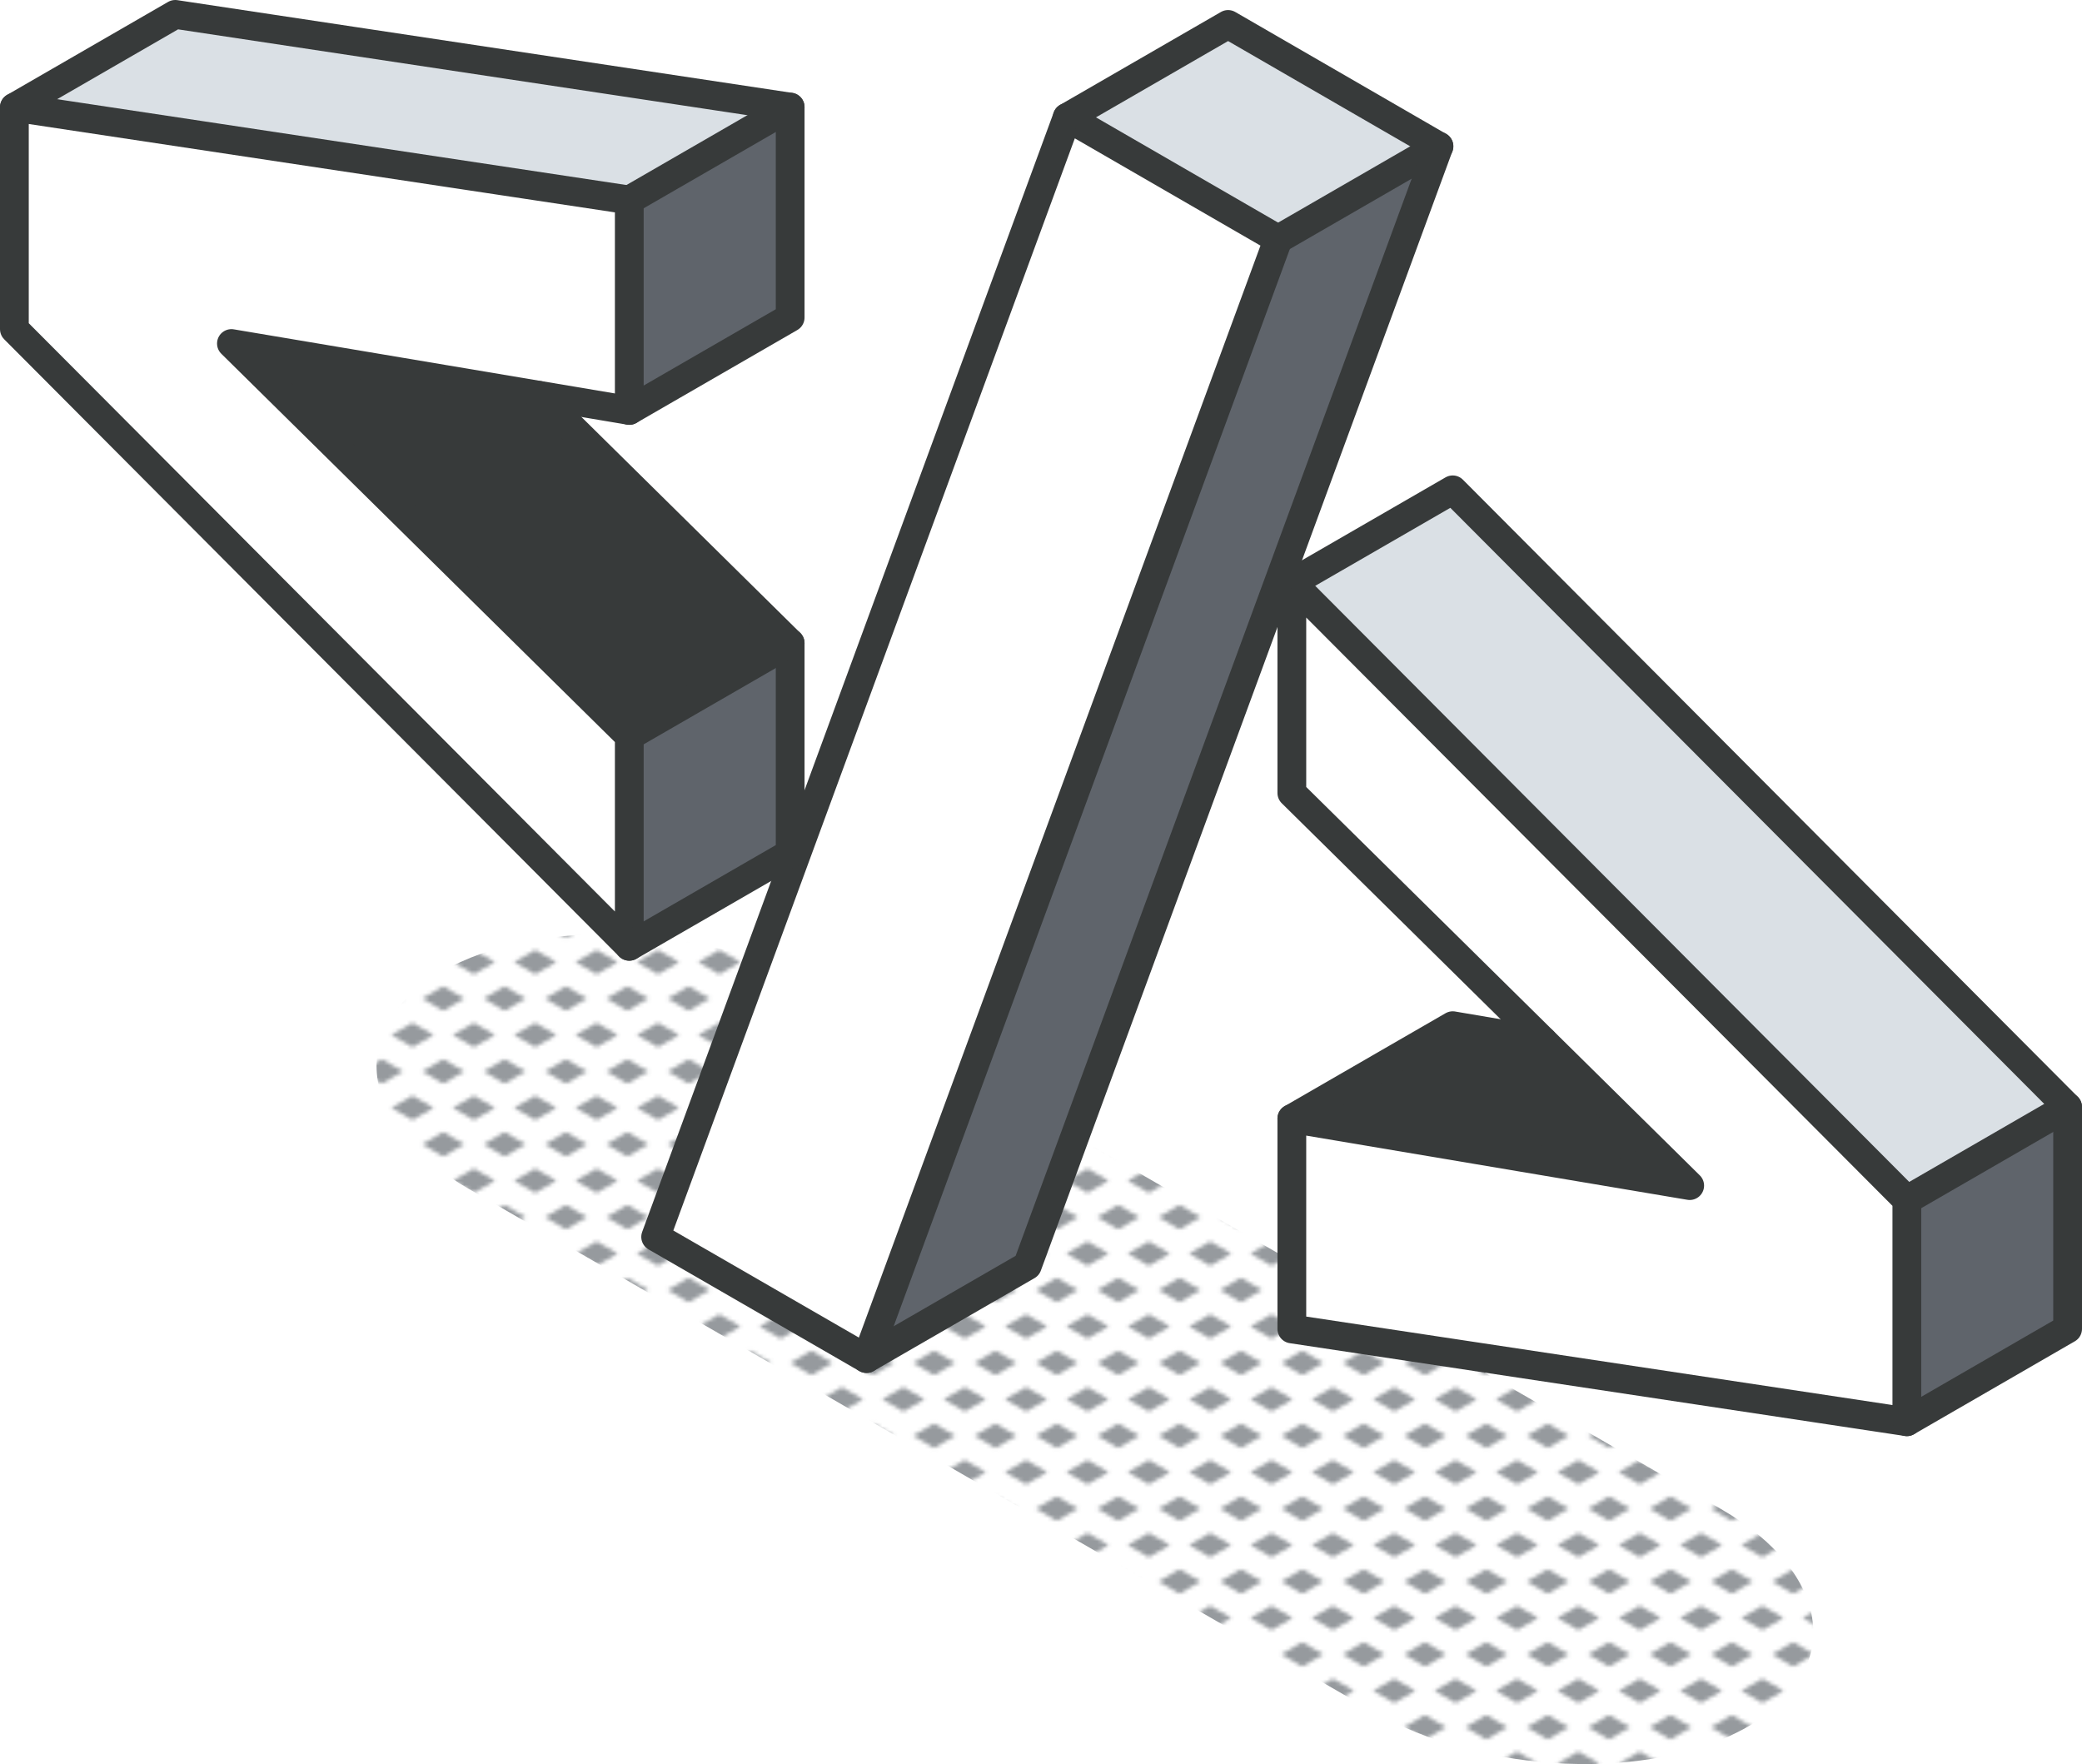 <svg xmlns="http://www.w3.org/2000/svg" xmlns:xlink="http://www.w3.org/1999/xlink" viewBox="0 0 217.17 183.99"><defs><style>.cls-1,.cls-8{fill:none;}.cls-2{fill:#969a9e;}.cls-3{fill:url(#New_Pattern_Swatch_3);}.cls-4{fill:#5f646b;}.cls-5{fill:#dae0e5;}.cls-6{fill:#fff;}.cls-7{fill:#373a3a;}.cls-8{stroke:#373a3a;stroke-linecap:round;stroke-linejoin:round;stroke-width:3px;}</style><pattern id="New_Pattern_Swatch_3" data-name="New Pattern Swatch 3" width="16" height="19" patternTransform="translate(-2123.38 -47.85) scale(0.4)" patternUnits="userSpaceOnUse" viewBox="0 0 16 19"><rect class="cls-1" width="16" height="19"></rect><polygon class="cls-2" points="16 22.18 10.5 19 16 15.82 21.5 19 16 22.18"></polygon><polygon class="cls-2" points="8 12.68 2.5 9.5 8 6.33 13.5 9.5 8 12.68"></polygon><polygon class="cls-2" points="0 22.18 -5.5 19 0 15.82 5.5 19 0 22.18"></polygon><polygon class="cls-2" points="16 3.18 10.5 0 16 -3.17 21.5 0 16 3.18"></polygon><polygon class="cls-2" points="0 3.18 -5.5 0 0 -3.17 5.5 0 0 3.18"></polygon></pattern></defs><g id="Layer_2" data-name="Layer 2"><g id="icons_design" data-name="icons design"><path class="cls-3" d="M182.35,180.07c-10.06,5.81-27.62,5.08-39.24-1.62L48.89,124c-11.62-6.7-12.88-16.84-2.82-22.65S73.69,96.31,85.31,103l94.22,54.4C191.15,164.12,192.41,174.27,182.35,180.07Z"></path><g id="code"><polygon class="cls-4" points="215.67 115.46 215.67 138.6 198.9 148.29 198.9 125.15 215.67 115.46"></polygon><polygon class="cls-5" points="151.53 51.09 215.67 115.46 198.9 125.15 134.75 60.78 151.53 51.09"></polygon><polygon class="cls-6" points="198.9 125.15 198.9 148.29 134.75 138.61 134.75 116.67 176.25 123.66 134.75 82.71 134.75 60.78 198.9 125.15"></polygon><polygon class="cls-7" points="176.25 123.66 134.75 116.67 151.53 106.98 160.96 108.58 176.25 123.66"></polygon><polygon class="cls-4" points="150.09 15.26 107.16 132.01 90.38 141.7 133.32 24.95 150.09 15.26"></polygon><polygon class="cls-5" points="150.09 15.26 133.32 24.95 111.32 12.24 128.1 2.55 150.09 15.26"></polygon><polygon class="cls-6" points="133.32 24.95 90.38 141.7 68.39 129.01 111.32 12.24 133.32 24.95"></polygon><polygon class="cls-4" points="82.42 67.08 82.42 89.01 65.64 98.7 65.64 76.77 82.42 67.08"></polygon><polygon class="cls-4" points="82.42 20.89 82.42 33.12 65.64 42.81 65.64 20.86 82.42 11.17 82.42 20.89"></polygon><polygon class="cls-5" points="82.42 11.17 65.64 20.86 1.5 11.19 18.28 1.5 82.42 11.17"></polygon><polygon class="cls-7" points="82.42 67.08 65.64 76.77 24.14 35.83 56.23 41.24 82.42 67.08"></polygon><polygon class="cls-6" points="65.64 76.77 65.64 98.7 1.5 34.33 1.5 11.19 65.64 20.86 65.64 42.81 24.14 35.83 65.64 76.77"></polygon><polygon class="cls-8" points="65.64 20.86 65.64 42.81 24.14 35.83 65.64 76.77 65.64 98.7 1.5 34.33 1.5 11.19 65.64 20.86"></polygon><polygon class="cls-8" points="111.32 12.24 133.32 24.95 90.38 141.7 68.39 129.01 111.32 12.24"></polygon><polygon class="cls-8" points="198.9 125.15 198.9 148.29 134.75 138.61 134.75 116.67 176.25 123.66 134.75 82.71 134.75 60.78 198.9 125.15"></polygon><line class="cls-8" x1="198.9" y1="125.15" x2="215.67" y2="115.46"></line><polyline class="cls-8" points="198.9 148.29 215.67 138.6 215.67 115.46 151.53 51.09 134.75 60.78"></polyline><polyline class="cls-8" points="134.75 116.67 151.53 106.98 160.96 108.58"></polyline><line class="cls-8" x1="133.32" y1="24.95" x2="150.1" y2="15.26"></line><polyline class="cls-8" points="90.38 141.7 107.16 132.01 150.09 15.26 128.1 2.55 111.32 12.24"></polyline><polyline class="cls-8" points="56.23 41.24 82.42 67.08 82.42 89.01 65.64 98.7"></polyline><line class="cls-8" x1="65.64" y1="20.86" x2="82.42" y2="11.17"></line><polyline class="cls-8" points="65.64 42.81 82.42 33.12 82.42 11.17 18.28 1.5 1.5 11.19"></polyline><line class="cls-8" x1="65.64" y1="76.77" x2="82.42" y2="67.08"></line></g></g></g></svg>